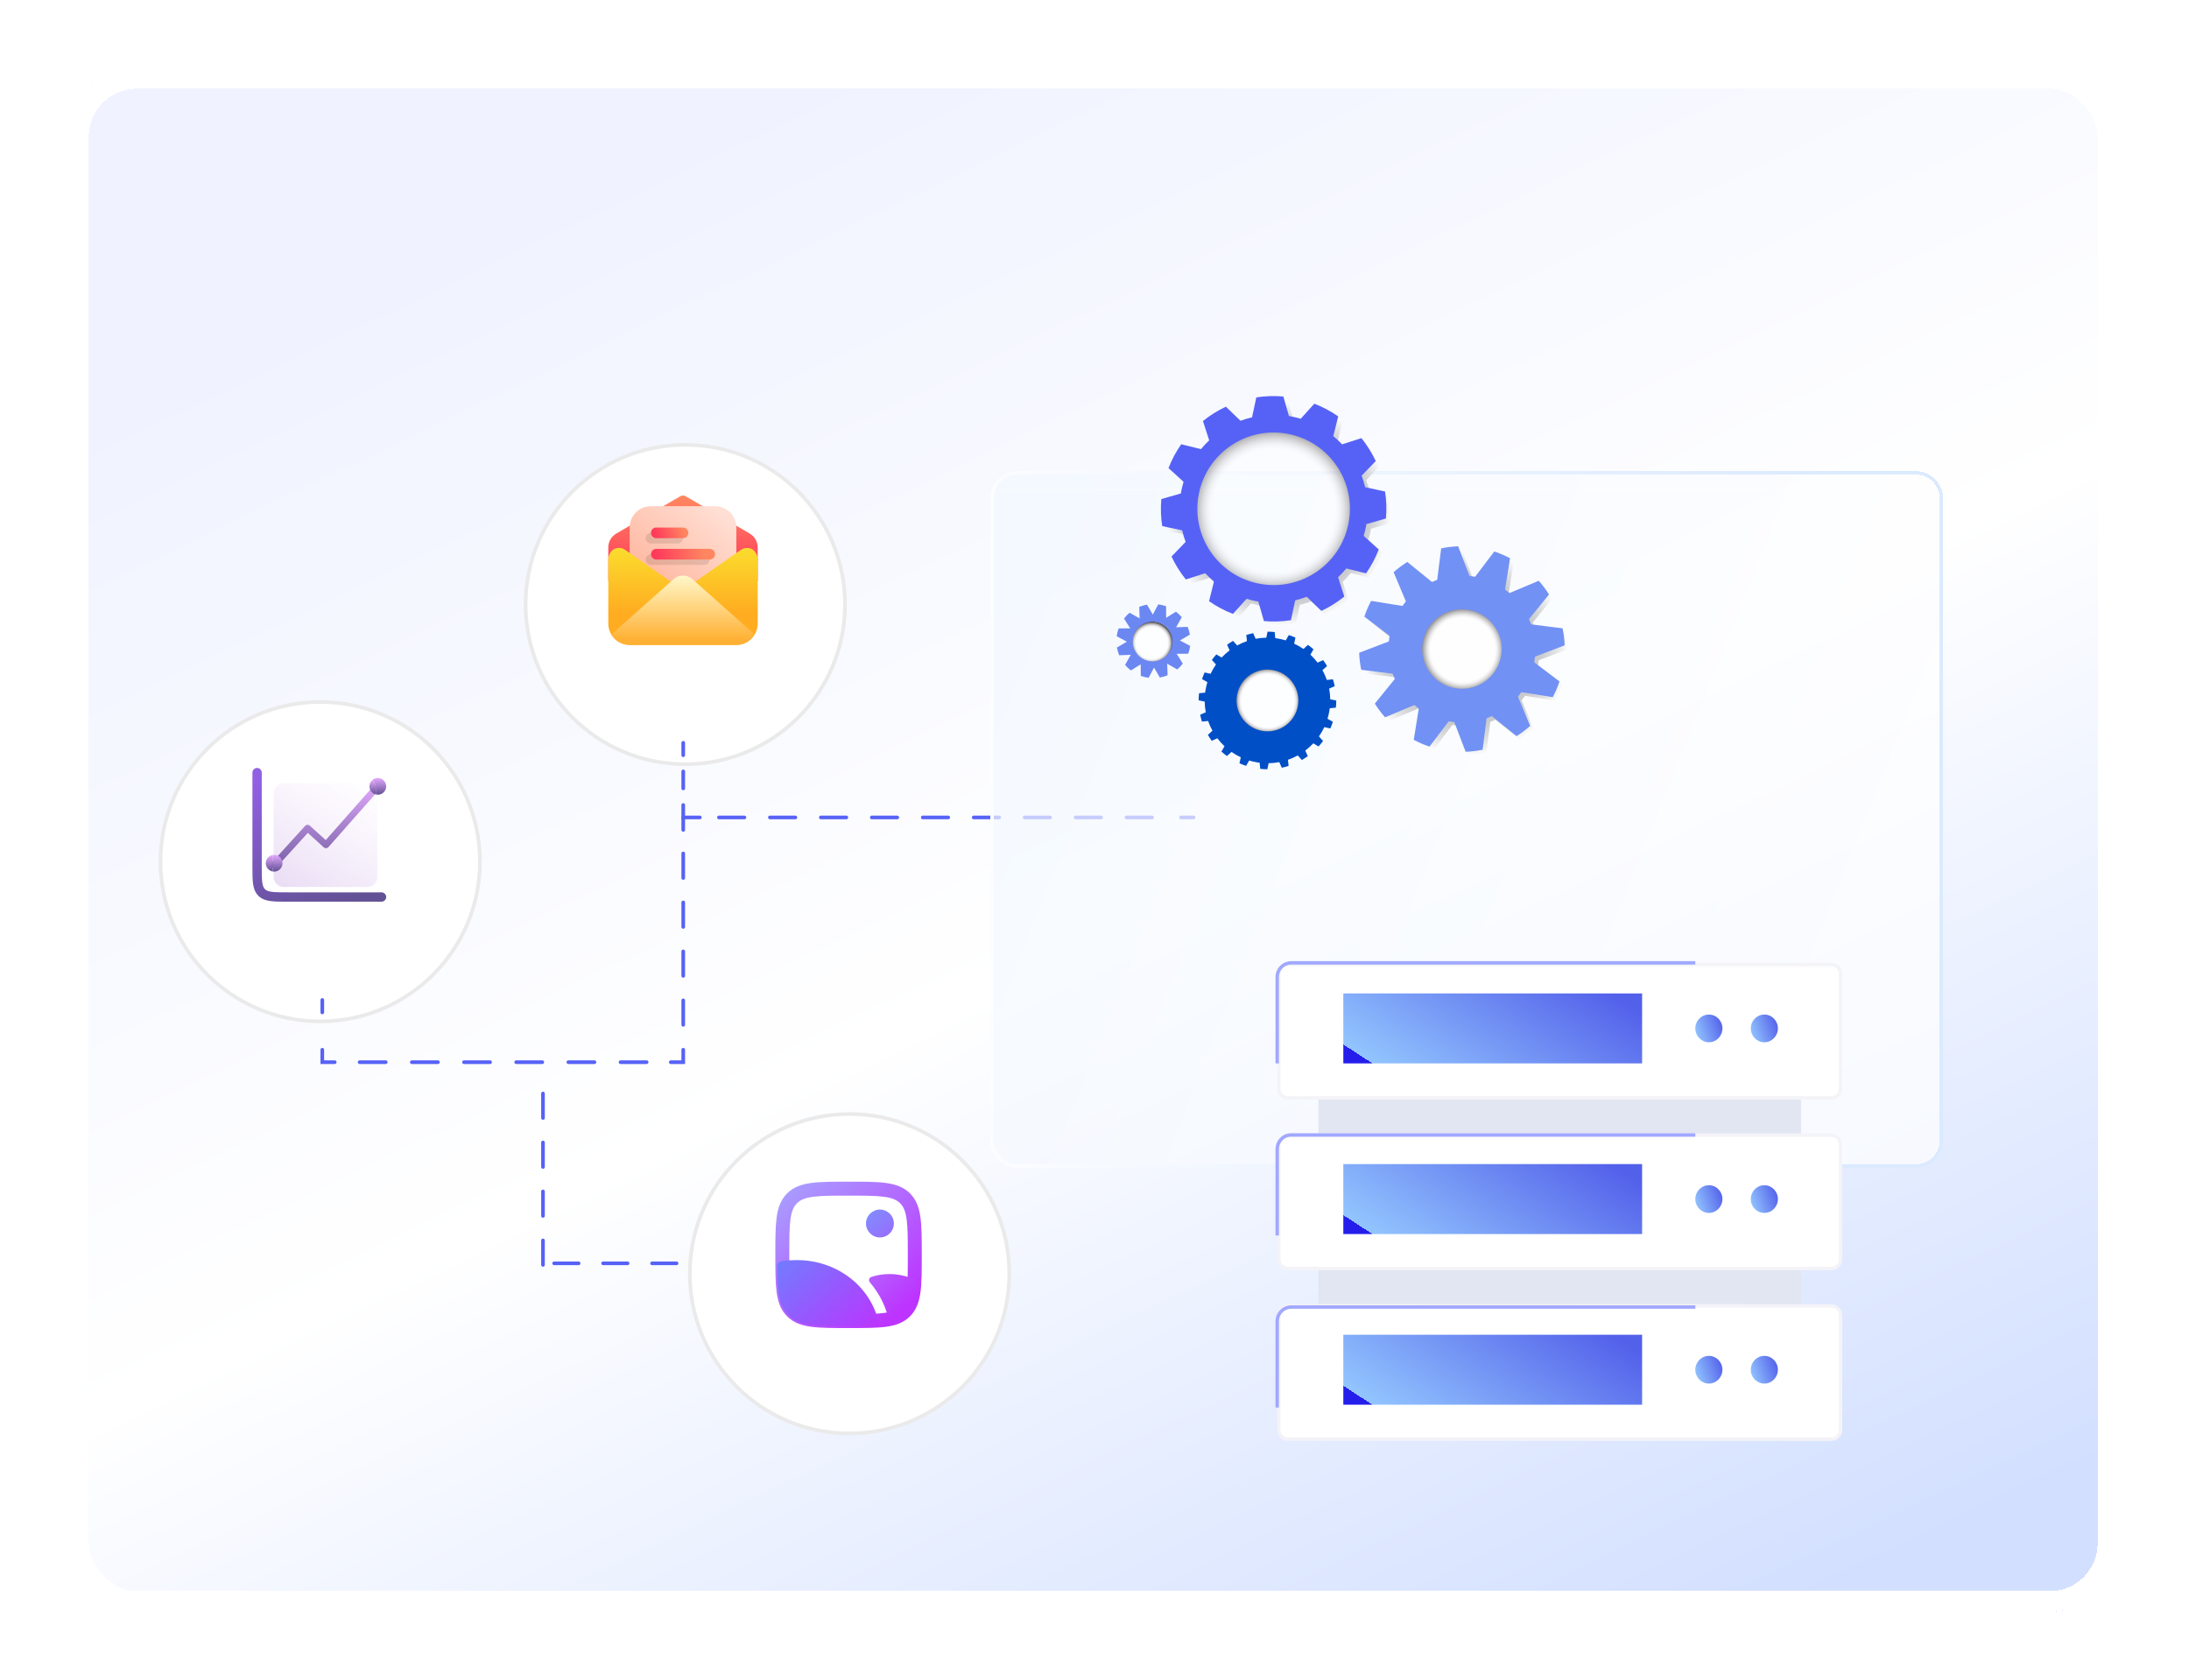 <svg width="641" height="492" viewBox="0 0 641 492" fill="none" xmlns="http://www.w3.org/2000/svg">
<g filter="url(#filter0_d_3619_20185)">
<rect x="20" y="16" width="600.231" height="452" rx="20" fill="url(#paint0_linear_3619_20185)" shape-rendering="crispEdges"/>
<rect x="23" y="19" width="594.231" height="446" rx="17" stroke="white" stroke-width="6" shape-rendering="crispEdges"/>
<path d="M159 366.453V313" stroke="#5662F6" stroke-width="1.067" stroke-miterlimit="10" stroke-linecap="round" stroke-dasharray="7.17 7.17"/>
<path d="M212.453 366L159 366" stroke="#5662F6" stroke-width="1.067" stroke-miterlimit="10" stroke-linecap="round" stroke-dasharray="7.17 7.17"/>
</g>
<path d="M568.168 143.438H292.398" stroke="url(#paint1_linear_3619_20185)" stroke-width="0.813" stroke-miterlimit="10"/>
<g filter="url(#filter1_d_3619_20185)">
<path d="M200.678 217.543C174.847 217.543 153.906 196.603 153.906 170.771C153.906 144.94 174.847 124 200.678 124C226.509 124 247.449 144.94 247.449 170.771C247.449 196.603 226.509 217.543 200.678 217.543Z" fill="white"/>
<path d="M200.678 217.543C174.847 217.543 153.906 196.603 153.906 170.771C153.906 144.94 174.847 124 200.678 124C226.509 124 247.449 144.94 247.449 170.771C247.449 196.603 226.509 217.543 200.678 217.543Z" stroke="#EAEAEA" stroke-width="1.067" stroke-miterlimit="10"/>
</g>
<path fill-rule="evenodd" clip-rule="evenodd" d="M178.125 170.125H221.875V160.319C221.875 159.499 221.66 158.694 221.252 157.983C220.843 157.272 220.255 156.681 219.547 156.269L200.819 145.356C200.572 145.205 200.289 145.125 200 145.125C199.711 145.125 199.428 145.205 199.181 145.356L180.453 156.269C179.745 156.681 179.157 157.272 178.748 157.983C178.34 158.694 178.125 159.499 178.125 160.319V170.125Z" fill="url(#paint2_linear_3619_20185)"/>
<path fill-rule="evenodd" clip-rule="evenodd" d="M215.625 154.5C215.625 152.842 214.967 151.253 213.794 150.081C212.622 148.908 211.033 148.25 209.375 148.25H190.625C188.967 148.25 187.378 148.908 186.206 150.081C185.033 151.253 184.375 152.842 184.375 154.5V179.5C184.375 179.914 184.54 180.312 184.833 180.605C185.126 180.898 185.523 181.062 185.938 181.062H214.062C214.477 181.062 214.874 180.898 215.167 180.605C215.46 180.312 215.625 179.914 215.625 179.5V154.5Z" fill="url(#paint3_linear_3619_20185)"/>
<path fill-rule="evenodd" clip-rule="evenodd" d="M221.873 182.626V163.876C221.873 162.712 221.228 161.376 220.196 160.836C219.165 160.297 217.919 160.376 216.965 161.04L199.999 172.841L182.825 160.896C182.37 160.619 181.831 160.469 181.277 160.464C180.724 160.459 180.181 160.6 179.72 160.869C178.754 161.418 178.125 162.765 178.125 163.876V182.626C178.125 186.077 180.922 188.876 184.374 188.876H215.625C219.076 188.876 221.873 186.077 221.873 182.626Z" fill="url(#paint4_linear_3619_20185)"/>
<path fill-rule="evenodd" clip-rule="evenodd" d="M199.935 168.563C198.97 168.562 198.039 168.917 197.318 169.558L179.012 185.837C179.567 186.764 180.352 187.531 181.292 188.064C182.232 188.596 183.294 188.876 184.374 188.875H215.624C217.902 188.875 219.895 187.656 220.987 185.837L202.68 169.558C201.959 168.917 201.028 168.562 200.063 168.563H199.935Z" fill="url(#paint5_linear_3619_20185)"/>
<path fill-rule="evenodd" clip-rule="evenodd" d="M190.625 162.312H206.25C206.664 162.312 207.062 162.477 207.355 162.77C207.648 163.063 207.812 163.461 207.812 163.875C207.812 164.289 207.648 164.687 207.355 164.98C207.062 165.273 206.664 165.438 206.25 165.438H190.625C190.211 165.438 189.813 165.273 189.52 164.98C189.227 164.687 189.062 164.289 189.062 163.875C189.062 163.461 189.227 163.063 189.52 162.77C189.813 162.477 190.211 162.312 190.625 162.312ZM190.625 156.062H198.438C198.852 156.062 199.249 156.227 199.542 156.52C199.835 156.813 200 157.211 200 157.625C200 158.039 199.835 158.437 199.542 158.73C199.249 159.023 198.852 159.188 198.438 159.188H190.625C190.211 159.188 189.813 159.023 189.52 158.73C189.227 158.437 189.062 158.039 189.062 157.625C189.062 157.211 189.227 156.813 189.52 156.52C189.813 156.227 190.211 156.062 190.625 156.062Z" fill="black" fill-opacity="0.1"/>
<path fill-rule="evenodd" clip-rule="evenodd" d="M192.188 160.75H207.812C208.676 160.75 209.375 161.45 209.375 162.312C209.375 163.175 208.676 163.875 207.812 163.875H192.188C191.324 163.875 190.625 163.175 190.625 162.312C190.625 161.45 191.324 160.75 192.188 160.75Z" fill="url(#paint6_linear_3619_20185)"/>
<path fill-rule="evenodd" clip-rule="evenodd" d="M192.188 154.5H200C200.862 154.5 201.563 155.2 201.563 156.062C201.563 156.925 200.862 157.625 200 157.625H192.188C191.325 157.625 190.625 156.925 190.625 156.062C190.625 155.2 191.325 154.5 192.188 154.5Z" fill="url(#paint7_linear_3619_20185)"/>
<g filter="url(#filter2_d_3619_20185)">
<path d="M248.771 413.543C222.94 413.543 202 392.603 202 366.771C202 340.94 222.94 320 248.771 320C274.603 320 295.543 340.94 295.543 366.771C295.543 392.603 274.603 413.543 248.771 413.543Z" fill="white"/>
<path d="M248.771 413.543C222.94 413.543 202 392.603 202 366.771C202 340.94 222.94 320 248.771 320C274.603 320 295.543 340.94 295.543 366.771C295.543 392.603 274.603 413.543 248.771 413.543Z" stroke="#EAEAEA" stroke-width="1.067" stroke-miterlimit="10"/>
</g>
<g opacity="0.8">
<path fill-rule="evenodd" clip-rule="evenodd" d="M248.326 346.083H248.631C253.073 346.083 256.615 346.083 259.392 346.457C262.259 346.842 264.615 347.659 266.478 349.522C268.34 351.385 269.157 353.74 269.543 356.607C269.916 359.384 269.916 362.926 269.916 367.369V367.673C269.916 372.115 269.916 375.657 269.543 378.434C269.157 381.301 268.34 383.657 266.478 385.52C264.615 387.383 262.259 388.2 259.392 388.585C256.615 388.958 253.073 388.958 248.63 388.958H248.327C243.884 388.958 240.342 388.958 237.565 388.585C234.698 388.2 232.342 387.383 230.479 385.52C228.617 383.657 227.8 381.301 227.414 378.434C227.041 375.657 227.041 372.115 227.041 367.673V367.369C227.041 362.926 227.041 359.384 227.414 356.607C227.8 353.74 228.617 351.385 230.479 349.522C232.342 347.659 234.698 346.842 237.565 346.457C240.342 346.083 243.884 346.083 248.326 346.083ZM238.109 350.503C235.695 350.828 234.344 351.431 233.367 352.409C232.389 353.387 231.786 354.737 231.461 357.152C231.129 359.625 231.124 362.891 231.124 367.521C231.124 372.15 231.129 375.417 231.461 377.89C231.786 380.304 232.389 381.655 233.367 382.633C234.344 383.61 235.695 384.213 238.109 384.538C240.583 384.871 243.849 384.875 248.479 384.875C253.108 384.875 256.374 384.871 258.848 384.538C261.262 384.213 262.613 383.61 263.59 382.633C264.568 381.655 265.171 380.304 265.496 377.89C265.828 375.417 265.833 372.15 265.833 367.521C265.833 362.891 265.828 359.625 265.496 357.152C265.171 354.737 264.568 353.387 263.59 352.409C262.613 351.431 261.262 350.828 258.848 350.503C256.374 350.171 253.108 350.167 248.479 350.167C243.849 350.167 240.583 350.171 238.109 350.503Z" fill="url(#paint8_linear_3619_20185)"/>
<path d="M261.751 358.333C261.751 360.588 259.923 362.417 257.667 362.417C255.412 362.417 253.584 360.588 253.584 358.333C253.584 356.078 255.412 354.25 257.667 354.25C259.923 354.25 261.751 356.078 261.751 358.333Z" fill="url(#paint9_linear_3619_20185)"/>
<path d="M232.891 369.058C238.634 368.94 244.248 370.73 248.733 374.129C252.875 377.267 255.81 381.593 257.086 386.449C257.204 386.898 257.112 387.376 256.836 387.749C256.56 388.122 256.129 388.35 255.665 388.368C253.626 388.448 251.253 388.448 248.506 388.448H248.363C243.89 388.448 240.377 388.448 237.635 388.079C234.824 387.701 232.594 386.911 230.842 385.159C229.319 383.636 228.516 381.768 228.083 379.45C227.66 377.18 227.573 374.365 227.553 370.869C227.548 370.105 228.108 369.454 228.864 369.345C230.196 369.151 231.543 369.055 232.891 369.058Z" fill="url(#paint10_linear_3619_20185)"/>
<path d="M254.744 375.602C254.276 375.055 254.459 374.197 255.145 373.977C256.895 373.415 258.687 373.129 260.5 373.136C263.187 373.133 265.839 373.782 268.377 375.035C268.937 375.311 269.273 375.9 269.227 376.522C268.95 380.225 268.235 383.042 266.118 385.159C264.521 386.756 262.527 387.554 260.058 387.969C260.247 387.223 260.249 386.433 260.048 385.67C259.071 381.953 257.247 378.524 254.744 375.602Z" fill="url(#paint11_linear_3619_20185)"/>
</g>
<g filter="url(#filter3_d_3619_20185)">
<path d="M93.772 292.863C67.94 292.863 47 271.923 47 246.092C47 220.261 67.94 199.32 93.772 199.32C119.603 199.32 140.543 220.261 140.543 246.092C140.543 271.923 119.603 292.863 93.772 292.863Z" fill="white"/>
<path d="M93.772 292.863C67.94 292.863 47 271.923 47 246.092C47 220.261 67.94 199.32 93.772 199.32C119.603 199.32 140.543 220.261 140.543 246.092C140.543 271.923 119.603 292.863 93.772 292.863Z" stroke="#EAEAEA" stroke-width="1.067" stroke-miterlimit="10"/>
</g>
<g clip-path="url(#clip0_3619_20185)">
<g filter="url(#filter4_f_3619_20185)">
<path fill-rule="evenodd" clip-rule="evenodd" d="M110.793 230.057C111.199 230.415 111.237 231.034 110.88 231.439L96.192 248.085C96.019 248.282 95.774 248.401 95.512 248.415C95.25 248.43 94.993 248.338 94.799 248.162L90.138 243.925L81.005 253.971C80.642 254.371 80.022 254.401 79.622 254.037C79.222 253.673 79.193 253.054 79.556 252.654L89.348 241.883C89.712 241.483 90.331 241.453 90.731 241.817L95.381 246.044L109.411 230.144C109.769 229.738 110.388 229.7 110.793 230.057Z" fill="url(#paint12_linear_3619_20185)"/>
</g>
<g filter="url(#filter5_ii_3619_20185)">
<path fill-rule="evenodd" clip-rule="evenodd" d="M75.283 224.917C76.038 224.917 76.65 225.528 76.65 226.283V253.609C76.65 255.794 76.653 257.296 76.804 258.424C76.951 259.512 77.213 260.046 77.583 260.417C77.954 260.788 78.488 261.05 79.577 261.196C80.705 261.348 82.206 261.351 84.392 261.351H111.717C112.472 261.351 113.084 261.963 113.084 262.717C113.084 263.472 112.472 264.083 111.717 264.083H84.294C82.23 264.083 80.544 264.084 79.213 263.905C77.821 263.717 76.614 263.312 75.651 262.349C74.688 261.386 74.283 260.18 74.096 258.788C73.917 257.457 73.917 255.77 73.917 253.706V226.283C73.917 225.528 74.529 224.917 75.283 224.917Z" fill="url(#paint13_linear_3619_20185)"/>
</g>
<g opacity="0.7">
<path d="M107.549 229.408H83.07C81.448 229.408 80.133 230.723 80.133 232.346V256.825C80.133 258.447 81.448 259.762 83.07 259.762H107.549C109.172 259.762 110.487 258.447 110.487 256.825V232.346C110.487 230.723 109.172 229.408 107.549 229.408Z" fill="url(#paint14_linear_3619_20185)" fill-opacity="0.6"/>
</g>
<g filter="url(#filter6_f_3619_20185)">
<path fill-rule="evenodd" clip-rule="evenodd" d="M109.004 228.477C109.104 228.547 109.198 228.626 109.285 228.714C110.032 229.461 110.131 230.602 110.144 232.7C109.028 232.473 108.188 231.486 108.188 230.302C108.188 229.577 108.503 228.925 109.004 228.477Z" fill="url(#paint15_linear_3619_20185)"/>
</g>
<g filter="url(#filter7_f_3619_20185)">
<path fill-rule="evenodd" clip-rule="evenodd" d="M79.863 255.235C79.792 254.483 79.792 253.54 79.792 252.333V250.424C79.95 250.392 80.114 250.375 80.282 250.375C81.633 250.375 82.73 251.471 82.73 252.823C82.73 254.175 81.633 255.271 80.282 255.271C80.139 255.271 79.999 255.259 79.863 255.235Z" fill="url(#paint16_linear_3619_20185)"/>
</g>
<path fill-rule="evenodd" clip-rule="evenodd" d="M79.791 250.424C78.674 250.651 77.833 251.639 77.833 252.823C77.833 254.032 78.71 255.037 79.862 255.235C79.791 254.483 79.791 253.54 79.791 252.333V250.424Z" fill="url(#paint17_linear_3619_20185)"/>
<path fill-rule="evenodd" clip-rule="evenodd" d="M110.143 232.701C110.302 232.733 110.467 232.75 110.635 232.75C111.987 232.75 113.083 231.654 113.083 230.302C113.083 228.95 111.987 227.854 110.635 227.854C110.008 227.854 109.437 228.09 109.004 228.477C109.104 228.548 109.197 228.627 109.285 228.715C110.032 229.461 110.13 230.603 110.143 232.701Z" fill="url(#paint18_linear_3619_20185)"/>
</g>
<path d="M349.496 239.41H345.852" stroke="#5662F6" stroke-width="1.067" stroke-miterlimit="10" stroke-linecap="round"/>
<path d="M337.348 239.41H208.574" stroke="#5662F6" stroke-width="1.067" stroke-miterlimit="10" stroke-linecap="round" stroke-dasharray="7.46 7.46"/>
<path d="M204.93 239.41H200.07V235.766" stroke="#5662F6" stroke-width="1.067" stroke-miterlimit="10" stroke-linecap="round"/>
<path d="M200.07 230.906V223.617" stroke="#5662F6" stroke-width="1.067" stroke-miterlimit="10" stroke-linecap="round" stroke-dasharray="4.98 4.98"/>
<path d="M200.07 221.188V217.543" stroke="#5662F6" stroke-width="1.067" stroke-miterlimit="10" stroke-linecap="round"/>
<path d="M94.379 292.863V296.508" stroke="#5662F6" stroke-width="1.067" stroke-miterlimit="10" stroke-linecap="round"/>
<path d="M94.378 307.441V311.086H98.022" stroke="#5662F6" stroke-width="1.067" stroke-miterlimit="10" stroke-linecap="round"/>
<path d="M105.312 311.086H192.781" stroke="#5662F6" stroke-width="1.067" stroke-miterlimit="10" stroke-linecap="round" stroke-dasharray="7.64 7.64"/>
<path d="M196.426 311.086H200.07V307.441" stroke="#5662F6" stroke-width="1.067" stroke-miterlimit="10" stroke-linecap="round"/>
<path d="M200.07 300.152V246.699" stroke="#5662F6" stroke-width="1.067" stroke-miterlimit="10" stroke-linecap="round" stroke-dasharray="7.17 7.17"/>
<path d="M200.07 243.055V239.41" stroke="#5662F6" stroke-width="1.067" stroke-miterlimit="10" stroke-linecap="round"/>
<g filter="url(#filter8_d_3619_20185)">
<path d="M303 302C298.582 302 295 298.418 295 294L295 182.409L295 106C295 101.582 298.582 98 303 98L392.075 98L434.5 98L566 98C570.418 98 574 101.582 574 106L574 294C574 298.418 570.418 302 566 302L434.5 302L364.75 302L303 302Z" fill="url(#paint19_linear_3619_20185)" fill-opacity="0.7" shape-rendering="crispEdges"/>
<path d="M295.5 294L295.5 106C295.5 101.858 298.858 98.5 303 98.5L566 98.5C570.142 98.5 573.5 101.858 573.5 106L573.5 294C573.5 298.142 570.142 301.5 566 301.5L303 301.5C298.858 301.5 295.5 298.142 295.5 294Z" stroke="url(#paint20_linear_3619_20185)" shape-rendering="crispEdges"/>
</g>
<g opacity="0.6">
<path d="M401.454 154.843L407.179 153.2C407.415 150.515 407.322 147.859 406.921 145.284L401.094 144.034C400.823 142.881 400.479 141.753 400.063 140.655L404.197 136.378C403.072 133.977 401.663 131.719 400.004 129.655L394.34 131.483C393.534 130.624 392.678 129.818 391.763 129.066L393.204 123.295C391.061 121.795 388.718 120.541 386.209 119.572L382.22 123.985C381.392 123.737 380.545 123.523 379.68 123.35C379.38 123.291 379.082 123.245 378.784 123.194L377.143 117.47C374.456 117.234 371.801 117.325 369.226 117.726L367.974 123.557C366.824 123.827 365.695 124.17 364.597 124.586L360.318 120.452C357.916 121.577 355.658 122.985 353.594 124.645L355.425 130.311C354.568 131.114 353.759 131.972 353.009 132.884L347.236 131.446C345.737 133.586 344.483 135.928 343.514 138.442L347.927 142.429C347.679 143.259 347.464 144.104 347.292 144.97C347.231 145.269 347.185 145.566 347.136 145.866L341.41 147.506C341.177 150.192 341.266 152.846 341.668 155.423L347.495 156.671C347.767 157.822 348.11 158.95 348.525 160.048L344.392 164.328C345.517 166.731 346.925 168.99 348.586 171.053L354.25 169.225C355.055 170.083 355.912 170.89 356.826 171.64L355.385 177.413C357.528 178.912 359.87 180.165 362.379 181.135L366.368 176.72C367.197 176.969 368.044 177.185 368.911 177.358C369.209 177.419 369.508 177.463 369.805 177.512L371.447 183.24C374.134 183.474 376.788 183.384 379.364 182.983L380.615 177.154C381.766 176.88 382.895 176.54 383.991 176.125L388.271 180.255C390.672 179.13 392.929 177.724 394.994 176.063L393.166 170.399C394.022 169.593 394.83 168.736 395.582 167.823L401.352 169.263C402.852 167.12 404.106 164.777 405.074 162.266L400.663 158.279C400.909 157.449 401.127 156.603 401.3 155.737C401.359 155.439 401.405 155.143 401.454 154.843ZM396.181 153.738C393.635 166.501 381.23 174.785 368.472 172.239C355.712 169.697 347.43 157.289 349.974 144.531C352.518 131.77 364.924 123.49 377.682 126.034C390.443 128.579 398.723 140.984 396.181 153.738Z" fill="url(#paint21_radial_3619_20185)"/>
</g>
<path opacity="0.3" d="M348.854 149.486C348.854 136.174 359.644 125.384 372.956 125.384C386.266 125.384 397.057 136.174 397.057 149.486C397.057 162.797 386.266 173.588 372.956 173.588C359.644 173.588 348.854 162.797 348.854 149.486Z" fill="url(#paint22_radial_3619_20185)"/>
<path opacity="0.7" d="M361 205.261C361 199.594 365.594 195 371.261 195C376.927 195 381.522 199.594 381.522 205.261C381.522 210.928 376.927 215.522 371.261 215.522C365.594 215.522 361 210.928 361 205.261Z" fill="url(#paint23_radial_3619_20185)"/>
<path d="M400.114 153.502L405.839 151.858C406.075 149.174 405.982 146.517 405.581 143.943L399.754 142.693C399.483 141.54 399.14 140.412 398.724 139.314L402.858 135.037C401.732 132.636 400.324 130.378 398.665 128.313L393.001 130.141C392.194 129.283 391.338 128.477 390.424 127.724L391.864 121.953C389.721 120.453 387.378 119.199 384.869 118.231L380.881 122.644C380.052 122.396 379.206 122.181 378.34 122.009C378.04 121.949 377.742 121.903 377.445 121.853L375.803 116.128C373.116 115.892 370.462 115.984 367.887 116.384L366.634 122.215C365.484 122.485 364.355 122.829 363.257 123.244L358.979 119.111C356.576 120.235 354.318 121.644 352.254 123.303L354.085 128.97C353.228 129.773 352.419 130.631 351.669 131.543L345.896 130.104C344.398 132.245 343.143 134.586 342.174 137.101L346.587 141.088C346.339 141.918 346.124 142.762 345.952 143.629C345.891 143.928 345.845 144.225 345.796 144.524L340.07 146.165C339.837 148.85 339.927 151.505 340.328 154.082L346.156 155.33C346.428 156.481 346.771 157.609 347.185 158.707L343.052 162.987C344.177 165.39 345.586 167.649 347.246 169.712L352.911 167.884C353.716 168.742 354.572 169.55 355.486 170.299L354.046 176.072C356.188 177.571 358.53 178.824 361.04 179.795L365.028 175.38C365.857 175.628 366.705 175.844 367.572 176.017C367.87 176.078 368.168 176.122 368.466 176.171L370.107 181.899C372.794 182.133 375.448 182.043 378.024 181.642L379.275 175.813C380.426 175.539 381.555 175.199 382.651 174.784L386.932 178.915C389.332 177.789 391.59 176.383 393.655 174.722L391.827 169.058C392.682 168.252 393.49 167.395 394.242 166.482L400.012 167.922C401.512 165.78 402.766 163.436 403.734 160.926L399.323 156.938C399.569 156.108 399.787 155.262 399.96 154.396C400.019 154.098 400.065 153.801 400.114 153.502ZM394.864 153.376C392.45 165.48 380.686 173.335 368.587 170.921C356.486 168.51 348.632 156.743 351.045 144.645C353.457 132.544 365.223 124.691 377.322 127.104C389.423 129.517 397.276 141.281 394.864 153.376Z" fill="#5662F6"/>
<path d="M389.386 207.433L391.18 207.253C391.254 206.557 391.291 205.864 391.292 205.178L389.528 204.808C389.51 203.745 389.405 202.701 389.21 201.68L390.853 200.957C390.707 200.277 390.527 199.609 390.314 198.951L388.529 199.144C388.185 198.15 387.753 197.19 387.247 196.274L388.592 195.074C388.246 194.474 387.869 193.891 387.463 193.329L385.817 194.069C385.186 193.233 384.488 192.449 383.72 191.729L384.626 190.178C384.113 189.713 383.575 189.276 383.013 188.866L381.683 190.07C380.83 189.474 379.918 188.95 378.959 188.502L379.342 186.739C378.713 186.459 378.067 186.21 377.403 185.994L376.506 187.556C375.727 187.323 374.927 187.133 374.104 186.998C373.879 186.961 373.656 186.935 373.432 186.906L373.253 185.11C372.557 185.039 371.865 185.001 371.179 185L370.808 186.763C369.746 186.78 368.7 186.887 367.681 187.082L366.958 185.439C366.278 185.584 365.609 185.763 364.951 185.976L365.145 187.762C364.149 188.107 363.19 188.538 362.274 189.044L361.074 187.698C360.474 188.046 359.892 188.424 359.33 188.831L360.069 190.475C359.234 191.107 358.448 191.803 357.729 192.571L356.177 191.666C355.715 192.179 355.277 192.717 354.867 193.279L356.072 194.609C355.474 195.463 354.952 196.374 354.501 197.332L352.739 196.951C352.458 197.578 352.209 198.224 351.993 198.89L353.56 199.787C353.324 200.565 353.132 201.365 352.997 202.189C352.962 202.412 352.934 202.635 352.905 202.859L351.112 203.038C351.037 203.735 351.001 204.425 351 205.113L352.764 205.482C352.782 206.544 352.887 207.59 353.083 208.61L351.44 209.333C351.585 210.014 351.764 210.683 351.976 211.34L353.763 211.148C354.107 212.143 354.54 213.101 355.045 214.016L353.699 215.218C354.047 215.816 354.424 216.401 354.828 216.96L356.476 216.222C357.106 217.059 357.804 217.845 358.572 218.563L357.666 220.115C358.18 220.578 358.717 221.014 359.279 221.426L360.609 220.219C361.463 220.816 362.375 221.342 363.332 221.79L362.951 223.553C363.579 223.833 364.225 224.081 364.889 224.299L365.787 222.732C366.565 222.968 367.364 223.16 368.188 223.294C368.413 223.329 368.636 223.357 368.859 223.386L369.039 225.181C369.735 225.252 370.427 225.291 371.114 225.293L371.484 223.527C372.545 223.509 373.592 223.405 374.612 223.208L375.334 224.85C376.014 224.707 376.684 224.528 377.341 224.315L377.149 222.528C378.143 222.184 379.102 221.752 380.017 221.247L381.218 222.593C381.817 222.245 382.4 221.868 382.961 221.46L382.223 219.816C383.059 219.185 383.844 218.486 384.565 217.719L386.115 218.623C386.578 218.111 387.015 217.574 387.426 217.015L386.221 215.682C386.818 214.829 387.341 213.916 387.79 212.959L389.554 213.34C389.832 212.711 390.083 212.067 390.299 211.403L388.731 210.504C388.969 209.727 389.159 208.928 389.294 208.101C389.331 207.88 389.358 207.657 389.386 207.433ZM380.08 206.603C379.277 211.534 374.626 214.884 369.69 214.081C364.756 213.278 361.406 208.626 362.211 203.69C363.015 198.754 367.667 195.406 372.603 196.208C377.537 197.015 380.885 201.665 380.08 206.603Z" fill="#004FC7"/>
<g opacity="0.5">
<path d="M457.725 200.644L450.329 195.031C450.43 194.482 450.515 193.931 450.57 193.385L459.245 190.071C459.184 188.389 458.981 186.726 458.64 185.092L449.424 183.929C449.237 183.409 449.034 182.893 448.808 182.388L454.667 175.177C453.781 173.766 452.78 172.423 451.665 171.16L443.102 174.762C442.682 174.403 442.242 174.063 441.79 173.736L443.257 164.569C442.521 164.181 441.771 163.815 440.993 163.481C440.216 163.148 439.433 162.86 438.643 162.596L433.03 169.994C432.481 169.894 431.931 169.809 431.383 169.751L428.07 161.073C426.388 161.136 424.723 161.343 423.091 161.681L421.925 170.897C421.404 171.083 420.891 171.291 420.387 171.516L413.176 165.655C411.764 166.54 410.418 167.543 409.161 168.657L412.76 177.221C412.402 177.643 412.064 178.08 411.736 178.536L402.568 177.066C402.181 177.801 401.812 178.551 401.48 179.328C401.147 180.107 400.86 180.891 400.596 181.68L407.993 187.293C407.892 187.841 407.808 188.391 407.751 188.938L399.074 192.254C399.137 193.937 399.343 195.599 399.68 197.232L408.898 198.393C409.083 198.916 409.29 199.43 409.515 199.935L403.656 207.146C404.539 208.56 405.542 209.904 406.659 211.16L415.221 207.561C415.641 207.918 416.08 208.258 416.532 208.584L415.064 217.753C415.801 218.139 416.552 218.508 417.327 218.842C418.105 219.174 418.891 219.462 419.68 219.724L425.293 212.328C425.841 212.428 426.389 212.514 426.938 212.57L430.253 221.248C431.935 221.184 433.598 220.982 435.231 220.644L436.396 211.426C436.916 211.236 437.43 211.03 437.934 210.808L445.146 216.666C446.559 215.781 447.903 214.782 449.162 213.664L445.563 205.104C445.915 204.682 446.257 204.241 446.585 203.788L455.752 205.255C456.141 204.524 456.51 203.771 456.842 202.993C457.174 202.219 457.462 201.432 457.725 200.644ZM440.3 194.507C437.469 201.126 429.804 204.202 423.18 201.372C416.556 198.54 413.483 190.876 416.314 184.252C419.146 177.627 426.809 174.557 433.432 177.386C440.057 180.218 443.131 187.881 440.3 194.507Z" fill="url(#paint24_radial_3619_20185)"/>
</g>
<path opacity="0.8" d="M416.052 185.973C418.442 179.184 425.884 175.619 432.673 178.009C439.462 180.399 443.027 187.841 440.636 194.629C438.245 201.418 430.805 204.985 424.016 202.593C417.228 200.203 413.662 192.762 416.052 185.973Z" fill="url(#paint25_radial_3619_20185)"/>
<path d="M456.652 199.571L449.255 193.958C449.357 193.409 449.441 192.858 449.496 192.312L458.171 188.998C458.11 187.316 457.907 185.653 457.567 184.019L448.351 182.857C448.164 182.336 447.96 181.82 447.734 181.316L453.594 174.105C452.708 172.693 451.707 171.351 450.592 170.087L442.029 173.689C441.609 173.331 441.168 172.99 440.717 172.663L442.183 163.496C441.448 163.109 440.697 162.742 439.92 162.409C439.143 162.075 438.36 161.787 437.57 161.524L431.956 168.922C431.407 168.822 430.858 168.736 430.31 168.678L426.996 160C425.315 160.063 423.65 160.27 422.018 160.608L420.852 169.824C420.33 170.01 419.818 170.218 419.313 170.443L412.102 164.582C410.691 165.467 409.345 166.47 408.088 167.584L411.686 176.148C411.328 176.57 410.99 177.007 410.662 177.463L401.494 175.993C401.107 176.728 400.738 177.478 400.405 178.255C400.073 179.034 399.785 179.818 399.522 180.607L406.919 186.22C406.818 186.768 406.733 187.318 406.677 187.865L398 191.18C398.063 192.864 398.269 194.526 398.605 196.159L407.824 197.319C408.008 197.843 408.216 198.356 408.44 198.861L402.582 206.073C403.465 207.486 404.468 208.831 405.584 210.087L414.147 206.488C414.566 206.845 415.005 207.185 415.458 207.511L413.989 216.68C414.727 217.066 415.477 217.435 416.252 217.768C417.03 218.101 417.816 218.389 418.606 218.651L424.219 211.255C424.767 211.355 425.314 211.441 425.863 211.496L429.179 220.175C430.86 220.11 432.523 219.909 434.156 219.571L435.321 210.353C435.841 210.163 436.356 209.957 436.86 209.734L444.071 215.592C445.484 214.708 446.828 213.708 448.087 212.591L444.488 204.03C444.841 203.609 445.182 203.168 445.51 202.715L454.677 204.181C455.067 203.451 455.436 202.697 455.767 201.92C456.1 201.146 456.389 200.359 456.652 199.571ZM438.795 194.667C436.268 200.577 429.424 203.324 423.51 200.797C417.595 198.268 414.851 191.424 417.379 185.51C419.907 179.595 426.75 176.854 432.663 179.38C438.579 181.909 441.324 188.751 438.795 194.667Z" fill="#7291F4"/>
<g opacity="0.3">
<path d="M345.495 187.579L348.433 185.857C348.296 185.078 348.073 184.32 347.772 183.597L344.371 183.733L346.055 180.773C345.552 180.173 344.983 179.629 344.354 179.147L341.473 180.963L341.453 177.557C341.087 177.425 340.711 177.31 340.324 177.216C339.938 177.12 339.551 177.051 339.166 177L337.58 180.014L335.859 177.073C335.079 177.212 334.321 177.436 333.6 177.736L333.732 181.138L330.774 179.451C330.174 179.956 329.629 180.526 329.147 181.153L330.964 184.036L327.558 184.056C327.426 184.422 327.31 184.797 327.216 185.183C327.122 185.569 327.05 185.957 327 186.342L330.015 187.928L327.075 189.649C327.213 190.428 327.436 191.185 327.736 191.907L331.138 191.775L329.454 194.734C329.957 195.333 330.526 195.879 331.154 196.362L334.036 194.546L334.057 197.95C334.422 198.082 334.798 198.198 335.184 198.291C335.571 198.385 335.957 198.457 336.342 198.507L337.929 195.494L339.649 198.433C340.43 198.294 341.187 198.072 341.909 197.771L341.775 194.371L344.735 196.054C345.334 195.551 345.88 194.982 346.361 194.355L344.544 191.472L347.95 191.452C348.082 191.085 348.197 190.71 348.294 190.324C348.386 189.938 348.456 189.55 348.509 189.166L345.495 187.579ZM343.146 188.762C342.296 192.245 338.781 194.383 335.298 193.534C331.81 192.683 329.676 189.167 330.525 185.682C331.376 182.198 334.889 180.062 338.375 180.912C341.861 181.764 343.995 185.275 343.146 188.762Z" fill="url(#paint26_radial_3619_20185)"/>
</g>
<path opacity="0.8" d="M331 188.272C331 184.809 333.809 182 337.272 182C340.736 182 343.543 184.809 343.543 188.272C343.543 191.736 340.736 194.545 337.272 194.545C333.809 194.545 331 191.736 331 188.272Z" fill="url(#paint27_radial_3619_20185)"/>
<path d="M345.495 187.579L348.433 185.857C348.296 185.078 348.073 184.321 347.773 183.598L344.371 183.733L346.056 180.773C345.552 180.174 344.983 179.629 344.354 179.147L341.473 180.963L341.453 177.557C341.087 177.425 340.712 177.31 340.325 177.216C339.938 177.12 339.551 177.051 339.166 177L337.58 180.014L335.859 177.073C335.079 177.212 334.322 177.436 333.6 177.736L333.732 181.138L330.774 179.452C330.174 179.956 329.629 180.526 329.147 181.154L330.964 184.036L327.558 184.056C327.426 184.422 327.31 184.797 327.216 185.184C327.122 185.569 327.051 185.957 327 186.342L330.015 187.928L327.075 189.65C327.213 190.429 327.436 191.186 327.736 191.908L331.138 191.775L329.454 194.734C329.957 195.333 330.526 195.879 331.154 196.363L334.036 194.546L334.056 197.951C334.422 198.083 334.798 198.198 335.184 198.291C335.571 198.385 335.957 198.457 336.342 198.507L337.929 195.494L339.648 198.434C340.43 198.294 341.186 198.073 341.909 197.771L341.775 194.371L344.735 196.054C345.334 195.551 345.88 194.982 346.361 194.355L344.544 191.472L347.95 191.452C348.082 191.086 348.197 190.71 348.294 190.324C348.386 189.938 348.456 189.55 348.508 189.166L345.495 187.579ZM343.166 189.279C342.405 192.399 339.255 194.313 336.136 193.553C333.012 192.791 331.1 189.642 331.861 186.52C332.623 183.399 335.77 181.487 338.892 182.248C342.015 183.01 343.926 186.156 343.166 189.279Z" fill="#6B87F2"/>
<g filter="url(#filter9_d_3619_20185)">
<path d="M382.129 242.501H541.325C542.767 242.501 543.954 243.699 543.954 245.197V278.842C543.955 280.34 542.768 281.537 541.325 281.537H382.129C380.687 281.537 379.5 280.34 379.5 278.842V245.197C379.5 243.697 380.687 242.501 382.129 242.501Z" fill="white" stroke="#F4F3F8"/>
<path d="M532.383 282.038H391.072V291.982H532.383V282.038Z" fill="#E2E6F2"/>
<path d="M485.855 250.953H398.363V271.443H485.855V250.953Z" fill="url(#paint28_linear_3619_20185)"/>
<path d="M382.129 292.481H541.325C542.767 292.481 543.954 293.677 543.954 295.177V328.822C543.955 330.321 542.768 331.519 541.325 331.519H382.129C380.687 331.519 379.5 330.321 379.5 328.823V295.177L379.514 294.9C379.649 293.533 380.778 292.481 382.129 292.481Z" fill="white" stroke="#F4F3F8"/>
<path d="M532.383 332.019H391.072V341.963H532.383V332.019Z" fill="#E2E6F2"/>
<path d="M485.855 300.933H398.363V321.424H485.855V300.933Z" fill="url(#paint29_linear_3619_20185)"/>
<path d="M382.129 342.464H541.325C542.767 342.464 543.954 343.661 543.954 345.16V378.805L543.94 379.083C543.805 380.448 542.678 381.5 541.325 381.5H382.129C380.687 381.5 379.5 380.303 379.5 378.804V345.16C379.5 343.661 380.688 342.464 382.129 342.464Z" fill="white" stroke="#F4F3F8"/>
<path d="M485.855 350.914H398.363V371.405H485.855V350.914Z" fill="url(#paint30_linear_3619_20185)"/>
<path d="M509.374 261.198C509.374 263.439 507.597 265.254 505.404 265.254C503.211 265.254 501.434 263.439 501.434 261.198C501.434 258.958 503.211 257.143 505.404 257.143C507.597 257.142 509.374 258.958 509.374 261.198Z" fill="url(#paint31_linear_3619_20185)"/>
<path d="M525.618 261.198C525.618 263.439 523.841 265.254 521.648 265.254C519.455 265.254 517.678 263.439 517.678 261.198C517.678 258.958 519.455 257.143 521.648 257.143C523.841 257.142 525.618 258.958 525.618 261.198Z" fill="url(#paint32_linear_3619_20185)"/>
<path d="M509.374 311.179C509.374 313.419 507.597 315.234 505.404 315.234C503.211 315.234 501.434 313.418 501.434 311.179C501.434 308.939 503.211 307.124 505.404 307.124C507.597 307.124 509.374 308.939 509.374 311.179Z" fill="url(#paint33_linear_3619_20185)"/>
<path d="M525.618 311.179C525.618 313.419 523.841 315.234 521.648 315.234C519.455 315.234 517.678 313.418 517.678 311.179C517.678 308.939 519.455 307.124 521.648 307.124C523.841 307.124 525.618 308.939 525.618 311.179Z" fill="url(#paint34_linear_3619_20185)"/>
<path d="M509.374 361.16C509.374 363.4 507.597 365.215 505.404 365.215C503.211 365.215 501.434 363.399 501.434 361.16C501.434 358.92 503.211 357.104 505.404 357.104C507.597 357.104 509.374 358.92 509.374 361.16Z" fill="url(#paint35_linear_3619_20185)"/>
<path d="M525.618 361.16C525.618 363.4 523.841 365.215 521.648 365.215C519.455 365.215 517.678 363.399 517.678 361.16C517.678 358.92 519.455 357.104 521.648 357.104C523.841 357.104 525.618 358.92 525.618 361.16Z" fill="url(#paint36_linear_3619_20185)"/>
<path d="M501.433 242H383.106C380.838 242 379 243.878 379 246.194V271.444" stroke="#A1A8FF" stroke-miterlimit="10"/>
<path d="M501.433 292.402H383.106C380.838 292.402 379 294.28 379 296.596V321.846" stroke="#A1A8FF" stroke-miterlimit="10"/>
<path d="M501.433 342.803H383.106C380.838 342.803 379 344.681 379 346.997V372.248" stroke="#A1A8FF" stroke-miterlimit="10"/>
</g>
<defs>
<filter id="filter0_d_3619_20185" x="0" y="0" width="640.23" height="492" filterUnits="userSpaceOnUse" color-interpolation-filters="sRGB">
<feFlood flood-opacity="0" result="BackgroundImageFix"/>
<feColorMatrix in="SourceAlpha" type="matrix" values="0 0 0 0 0 0 0 0 0 0 0 0 0 0 0 0 0 0 127 0" result="hardAlpha"/>
<feOffset dy="4"/>
<feGaussianBlur stdDeviation="10"/>
<feComposite in2="hardAlpha" operator="out"/>
<feColorMatrix type="matrix" values="0 0 0 0 0 0 0 0 0 0 0 0 0 0 0 0 0 0 0.03 0"/>
<feBlend mode="normal" in2="BackgroundImageFix" result="effect1_dropShadow_3619_20185"/>
<feBlend mode="normal" in="SourceGraphic" in2="effect1_dropShadow_3619_20185" result="shape"/>
</filter>
<filter id="filter1_d_3619_20185" x="143.334" y="119.702" width="114.687" height="114.688" filterUnits="userSpaceOnUse" color-interpolation-filters="sRGB">
<feFlood flood-opacity="0" result="BackgroundImageFix"/>
<feColorMatrix in="SourceAlpha" type="matrix" values="0 0 0 0 0 0 0 0 0 0 0 0 0 0 0 0 0 0 127 0" result="hardAlpha"/>
<feOffset dy="6.274"/>
<feGaussianBlur stdDeviation="5.019"/>
<feColorMatrix type="matrix" values="0 0 0 0 0.267 0 0 0 0 0.267 0 0 0 0 0.267 0 0 0 0.09 0"/>
<feBlend mode="normal" in2="BackgroundImageFix" result="effect1_dropShadow_3619_20185"/>
<feBlend mode="normal" in="SourceGraphic" in2="effect1_dropShadow_3619_20185" result="shape"/>
</filter>
<filter id="filter2_d_3619_20185" x="191.428" y="315.702" width="114.687" height="114.688" filterUnits="userSpaceOnUse" color-interpolation-filters="sRGB">
<feFlood flood-opacity="0" result="BackgroundImageFix"/>
<feColorMatrix in="SourceAlpha" type="matrix" values="0 0 0 0 0 0 0 0 0 0 0 0 0 0 0 0 0 0 127 0" result="hardAlpha"/>
<feOffset dy="6.274"/>
<feGaussianBlur stdDeviation="5.019"/>
<feColorMatrix type="matrix" values="0 0 0 0 0.267 0 0 0 0 0.267 0 0 0 0 0.267 0 0 0 0.09 0"/>
<feBlend mode="normal" in2="BackgroundImageFix" result="effect1_dropShadow_3619_20185"/>
<feBlend mode="normal" in="SourceGraphic" in2="effect1_dropShadow_3619_20185" result="shape"/>
</filter>
<filter id="filter3_d_3619_20185" x="36.428" y="195.022" width="114.687" height="114.688" filterUnits="userSpaceOnUse" color-interpolation-filters="sRGB">
<feFlood flood-opacity="0" result="BackgroundImageFix"/>
<feColorMatrix in="SourceAlpha" type="matrix" values="0 0 0 0 0 0 0 0 0 0 0 0 0 0 0 0 0 0 127 0" result="hardAlpha"/>
<feOffset dy="6.274"/>
<feGaussianBlur stdDeviation="5.019"/>
<feColorMatrix type="matrix" values="0 0 0 0 0.267 0 0 0 0 0.267 0 0 0 0 0.267 0 0 0 0.09 0"/>
<feBlend mode="normal" in2="BackgroundImageFix" result="effect1_dropShadow_3619_20185"/>
<feBlend mode="normal" in="SourceGraphic" in2="effect1_dropShadow_3619_20185" result="shape"/>
</filter>
<filter id="filter4_f_3619_20185" x="77.302" y="227.812" width="35.823" height="28.479" filterUnits="userSpaceOnUse" color-interpolation-filters="sRGB">
<feFlood flood-opacity="0" result="BackgroundImageFix"/>
<feBlend mode="normal" in="SourceGraphic" in2="BackgroundImageFix" result="shape"/>
<feGaussianBlur stdDeviation="1" result="effect1_foregroundBlur_3619_20185"/>
</filter>
<filter id="filter5_ii_3619_20185" x="67.917" y="218.917" width="51.167" height="51.167" filterUnits="userSpaceOnUse" color-interpolation-filters="sRGB">
<feFlood flood-opacity="0" result="BackgroundImageFix"/>
<feBlend mode="normal" in="SourceGraphic" in2="BackgroundImageFix" result="shape"/>
<feColorMatrix in="SourceAlpha" type="matrix" values="0 0 0 0 0 0 0 0 0 0 0 0 0 0 0 0 0 0 127 0" result="hardAlpha"/>
<feOffset dx="6" dy="6"/>
<feGaussianBlur stdDeviation="6"/>
<feComposite in2="hardAlpha" operator="arithmetic" k2="-1" k3="1"/>
<feColorMatrix type="matrix" values="0 0 0 0 0.896 0 0 0 0 0.896 0 0 0 0 0.896 0 0 0 0.5 0"/>
<feBlend mode="normal" in2="shape" result="effect1_innerShadow_3619_20185"/>
<feColorMatrix in="SourceAlpha" type="matrix" values="0 0 0 0 0 0 0 0 0 0 0 0 0 0 0 0 0 0 127 0" result="hardAlpha"/>
<feOffset dx="-6" dy="-6"/>
<feGaussianBlur stdDeviation="6"/>
<feComposite in2="hardAlpha" operator="arithmetic" k2="-1" k3="1"/>
<feColorMatrix type="matrix" values="0 0 0 0 0.894 0 0 0 0 0.894 0 0 0 0 0.894 0 0 0 0.3 0"/>
<feBlend mode="normal" in2="effect1_innerShadow_3619_20185" result="effect2_innerShadow_3619_20185"/>
</filter>
<filter id="filter6_f_3619_20185" x="96.188" y="216.477" width="25.957" height="28.224" filterUnits="userSpaceOnUse" color-interpolation-filters="sRGB">
<feFlood flood-opacity="0" result="BackgroundImageFix"/>
<feBlend mode="normal" in="SourceGraphic" in2="BackgroundImageFix" result="shape"/>
<feGaussianBlur stdDeviation="6" result="effect1_foregroundBlur_3619_20185"/>
</filter>
<filter id="filter7_f_3619_20185" x="67.792" y="238.375" width="26.938" height="28.896" filterUnits="userSpaceOnUse" color-interpolation-filters="sRGB">
<feFlood flood-opacity="0" result="BackgroundImageFix"/>
<feBlend mode="normal" in="SourceGraphic" in2="BackgroundImageFix" result="shape"/>
<feGaussianBlur stdDeviation="6" result="effect1_foregroundBlur_3619_20185"/>
</filter>
<filter id="filter8_d_3619_20185" x="260" y="98" width="339" height="274" filterUnits="userSpaceOnUse" color-interpolation-filters="sRGB">
<feFlood flood-opacity="0" result="BackgroundImageFix"/>
<feColorMatrix in="SourceAlpha" type="matrix" values="0 0 0 0 0 0 0 0 0 0 0 0 0 0 0 0 0 0 127 0" result="hardAlpha"/>
<feOffset dx="-5" dy="40"/>
<feGaussianBlur stdDeviation="15"/>
<feComposite in2="hardAlpha" operator="out"/>
<feColorMatrix type="matrix" values="0 0 0 0 0.337 0 0 0 0 0.384 0 0 0 0 0.965 0 0 0 0.13 0"/>
<feBlend mode="normal" in2="BackgroundImageFix" result="effect1_dropShadow_3619_20185"/>
<feBlend mode="normal" in="SourceGraphic" in2="effect1_dropShadow_3619_20185" result="shape"/>
</filter>
<filter id="filter9_d_3619_20185" x="343.5" y="241.5" width="225.955" height="210.5" filterUnits="userSpaceOnUse" color-interpolation-filters="sRGB">
<feFlood flood-opacity="0" result="BackgroundImageFix"/>
<feColorMatrix in="SourceAlpha" type="matrix" values="0 0 0 0 0 0 0 0 0 0 0 0 0 0 0 0 0 0 127 0" result="hardAlpha"/>
<feOffset dx="-5" dy="40"/>
<feGaussianBlur stdDeviation="15"/>
<feComposite in2="hardAlpha" operator="out"/>
<feColorMatrix type="matrix" values="0 0 0 0 0.337 0 0 0 0 0.384 0 0 0 0 0.965 0 0 0 0.13 0"/>
<feBlend mode="normal" in2="BackgroundImageFix" result="effect1_dropShadow_3619_20185"/>
<feBlend mode="normal" in="SourceGraphic" in2="effect1_dropShadow_3619_20185" result="shape"/>
</filter>
<linearGradient id="paint0_linear_3619_20185" x1="157" y1="57.391" x2="385.647" y2="534.263" gradientUnits="userSpaceOnUse">
<stop stop-color="#F0F3FF"/>
<stop offset="0.5" stop-color="white"/>
<stop offset="1" stop-color="#D2DFFF"/>
</linearGradient>
<linearGradient id="paint1_linear_3619_20185" x1="-nan" y1="-nan" x2="-nan" y2="-nan" gradientUnits="userSpaceOnUse">
<stop stop-color="white"/>
<stop offset="1" stop-color="#EAEAEA"/>
</linearGradient>
<linearGradient id="paint2_linear_3619_20185" x1="200" y1="168.563" x2="200" y2="145.125" gradientUnits="userSpaceOnUse">
<stop stop-color="#FF3A5B"/>
<stop offset="1" stop-color="#FF8860"/>
</linearGradient>
<linearGradient id="paint3_linear_3619_20185" x1="189.062" y1="176.375" x2="210.937" y2="149.813" gradientUnits="userSpaceOnUse">
<stop stop-color="#FFB096"/>
<stop offset="1" stop-color="#FFDFD4"/>
</linearGradient>
<linearGradient id="paint4_linear_3619_20185" x1="199.999" y1="179.499" x2="199.999" y2="160.749" gradientUnits="userSpaceOnUse">
<stop stop-color="#FFAC21"/>
<stop offset="1" stop-color="#FBDC2D"/>
</linearGradient>
<linearGradient id="paint5_linear_3619_20185" x1="199.999" y1="187.313" x2="199.999" y2="168.562" gradientUnits="userSpaceOnUse">
<stop stop-color="#FFB135"/>
<stop offset="1" stop-color="#FFF7C9"/>
</linearGradient>
<linearGradient id="paint6_linear_3619_20185" x1="192.187" y1="163.875" x2="206.25" y2="162.313" gradientUnits="userSpaceOnUse">
<stop stop-color="#FF3A5B"/>
<stop offset="1" stop-color="#FF8660"/>
</linearGradient>
<linearGradient id="paint7_linear_3619_20185" x1="192.188" y1="157.625" x2="200" y2="154.5" gradientUnits="userSpaceOnUse">
<stop stop-color="#FF3A5B"/>
<stop offset="1" stop-color="#FF8660"/>
</linearGradient>
<linearGradient id="paint8_linear_3619_20185" x1="227.041" y1="346.083" x2="262.674" y2="384.897" gradientUnits="userSpaceOnUse">
<stop stop-color="#918FFF"/>
<stop offset="1" stop-color="#AC00FF"/>
</linearGradient>
<linearGradient id="paint9_linear_3619_20185" x1="227.042" y1="346.083" x2="262.676" y2="384.897" gradientUnits="userSpaceOnUse">
<stop stop-color="#21D4FD"/>
<stop offset="1" stop-color="#AC00FF"/>
</linearGradient>
<linearGradient id="paint10_linear_3619_20185" x1="227.042" y1="346.083" x2="262.676" y2="384.898" gradientUnits="userSpaceOnUse">
<stop stop-color="#2188FD"/>
<stop offset="1" stop-color="#AC00FF"/>
</linearGradient>
<linearGradient id="paint11_linear_3619_20185" x1="227.041" y1="346.083" x2="262.675" y2="384.897" gradientUnits="userSpaceOnUse">
<stop stop-color="#86D1FF"/>
<stop offset="1" stop-color="#AC00FF"/>
</linearGradient>
<linearGradient id="paint12_linear_3619_20185" x1="95.213" y1="229.812" x2="95.213" y2="254.292" gradientUnits="userSpaceOnUse">
<stop stop-color="#E3A9FE"/>
<stop offset="1" stop-color="#635195"/>
</linearGradient>
<linearGradient id="paint13_linear_3619_20185" x1="86.061" y1="224.917" x2="100.939" y2="264.083" gradientUnits="userSpaceOnUse">
<stop stop-color="#9160E3"/>
<stop offset="1" stop-color="#635195"/>
</linearGradient>
<linearGradient id="paint14_linear_3619_20185" x1="110.487" y1="227.964" x2="88.386" y2="264.599" gradientUnits="userSpaceOnUse">
<stop stop-color="#DDB9F9" stop-opacity="0"/>
<stop offset="1" stop-color="#B488D7" stop-opacity="0.7"/>
</linearGradient>
<linearGradient id="paint15_linear_3619_20185" x1="109.166" y1="228.477" x2="109.166" y2="232.701" gradientUnits="userSpaceOnUse">
<stop stop-color="#E3A9FE"/>
<stop offset="1" stop-color="#635195"/>
</linearGradient>
<linearGradient id="paint16_linear_3619_20185" x1="81.261" y1="250.375" x2="81.261" y2="255.271" gradientUnits="userSpaceOnUse">
<stop stop-color="#E3A9FE"/>
<stop offset="1" stop-color="#635195"/>
</linearGradient>
<linearGradient id="paint17_linear_3619_20185" x1="78.847" y1="250.424" x2="78.847" y2="255.236" gradientUnits="userSpaceOnUse">
<stop stop-color="#E3A9FE"/>
<stop offset="1" stop-color="#635195"/>
</linearGradient>
<linearGradient id="paint18_linear_3619_20185" x1="111.043" y1="227.854" x2="111.043" y2="232.75" gradientUnits="userSpaceOnUse">
<stop stop-color="#E3A9FE"/>
<stop offset="1" stop-color="#635195"/>
</linearGradient>
<linearGradient id="paint19_linear_3619_20185" x1="551.737" y1="198.557" x2="292.315" y2="95.161" gradientUnits="userSpaceOnUse">
<stop stop-color="white"/>
<stop offset="1" stop-color="#F2F8FF"/>
</linearGradient>
<linearGradient id="paint20_linear_3619_20185" x1="264.391" y1="200" x2="543.391" y2="200" gradientUnits="userSpaceOnUse">
<stop stop-color="white"/>
<stop offset="1" stop-color="#DBEAFE"/>
</linearGradient>
<radialGradient id="paint21_radial_3619_20185" cx="0" cy="0" r="1" gradientUnits="userSpaceOnUse" gradientTransform="translate(374.295 150.355) scale(33.013 33.013)">
<stop offset="0.338" stop-color="#808285"/>
<stop offset="0.511" stop-color="#838588"/>
<stop offset="0.625" stop-color="#8C8D90"/>
<stop offset="0.721" stop-color="#9A9C9E"/>
<stop offset="0.808" stop-color="#B0B1B3"/>
<stop offset="0.889" stop-color="#CBCCCD"/>
<stop offset="0.964" stop-color="#ECEDED"/>
<stop offset="1" stop-color="white"/>
</radialGradient>
<radialGradient id="paint22_radial_3619_20185" cx="0" cy="0" r="1" gradientUnits="userSpaceOnUse" gradientTransform="translate(372.955 149.486) scale(30.128 30.128)">
<stop offset="0.596" stop-color="white"/>
<stop offset="0.613" stop-color="#FAFAFA"/>
<stop offset="0.633" stop-color="#EDECED"/>
<stop offset="0.655" stop-color="#D7D6D6"/>
<stop offset="0.677" stop-color="#B8B6B6"/>
<stop offset="0.7" stop-color="#908C8D"/>
<stop offset="0.723" stop-color="#5F5A5B"/>
<stop offset="0.747" stop-color="#261F21"/>
<stop offset="0.754" stop-color="#130C0E"/>
<stop offset="0.838" stop-color="#130C0E"/>
<stop offset="0.852" stop-color="#130C0E"/>
</radialGradient>
<radialGradient id="paint23_radial_3619_20185" cx="0" cy="0" r="1" gradientUnits="userSpaceOnUse" gradientTransform="translate(371.261 205.261) scale(12.826 12.826)">
<stop offset="0.596" stop-color="white"/>
<stop offset="0.613" stop-color="#FAFAFA"/>
<stop offset="0.633" stop-color="#EDECED"/>
<stop offset="0.655" stop-color="#D7D6D6"/>
<stop offset="0.677" stop-color="#B8B6B6"/>
<stop offset="0.7" stop-color="#908C8D"/>
<stop offset="0.723" stop-color="#5F5A5B"/>
<stop offset="0.747" stop-color="#261F21"/>
<stop offset="0.754" stop-color="#130C0E"/>
<stop offset="0.838" stop-color="#130C0E"/>
<stop offset="0.852" stop-color="#130C0E"/>
</radialGradient>
<radialGradient id="paint24_radial_3619_20185" cx="0" cy="0" r="1" gradientUnits="userSpaceOnUse" gradientTransform="translate(429.16 191.161) scale(30.087 30.087)">
<stop offset="0.338" stop-color="#808285"/>
<stop offset="0.511" stop-color="#838588"/>
<stop offset="0.625" stop-color="#8C8D90"/>
<stop offset="0.721" stop-color="#9A9C9E"/>
<stop offset="0.808" stop-color="#B0B1B3"/>
<stop offset="0.889" stop-color="#CBCCCD"/>
<stop offset="0.964" stop-color="#ECEDED"/>
<stop offset="1" stop-color="white"/>
</radialGradient>
<radialGradient id="paint25_radial_3619_20185" cx="0" cy="0" r="1" gradientUnits="userSpaceOnUse" gradientTransform="translate(428.344 190.301) rotate(19.397) scale(16.29 16.29)">
<stop offset="0.574" stop-color="white"/>
<stop offset="0.597" stop-color="#F9F9F9"/>
<stop offset="0.626" stop-color="#E9E8E9"/>
<stop offset="0.659" stop-color="#CECDCD"/>
<stop offset="0.695" stop-color="#A9A7A7"/>
<stop offset="0.734" stop-color="#797576"/>
<stop offset="0.774" stop-color="#403A3C"/>
<stop offset="0.802" stop-color="#130C0E"/>
</radialGradient>
<radialGradient id="paint26_radial_3619_20185" cx="0" cy="0" r="1" gradientUnits="userSpaceOnUse" gradientTransform="translate(337.755 187.754) scale(10.754)">
<stop offset="0.338" stop-color="#808285"/>
<stop offset="0.511" stop-color="#838588"/>
<stop offset="0.625" stop-color="#8C8D90"/>
<stop offset="0.721" stop-color="#9A9C9E"/>
<stop offset="0.808" stop-color="#B0B1B3"/>
<stop offset="0.889" stop-color="#CBCCCD"/>
<stop offset="0.964" stop-color="#ECEDED"/>
<stop offset="1" stop-color="white"/>
</radialGradient>
<radialGradient id="paint27_radial_3619_20185" cx="0" cy="0" r="1" gradientUnits="userSpaceOnUse" gradientTransform="translate(337.272 188.273) scale(7.84)">
<stop offset="0.574" stop-color="white"/>
<stop offset="0.602" stop-color="#FBFBFB"/>
<stop offset="0.63" stop-color="#F0EFEF"/>
<stop offset="0.657" stop-color="#DCDBDC"/>
<stop offset="0.685" stop-color="#C1C0C0"/>
<stop offset="0.712" stop-color="#9F9C9D"/>
<stop offset="0.739" stop-color="#747071"/>
<stop offset="0.765" stop-color="#433D3F"/>
<stop offset="0.788" stop-color="#130C0E"/>
</radialGradient>
<linearGradient id="paint28_linear_3619_20185" x1="488.295" y1="257.766" x2="457.874" y2="304.578" gradientUnits="userSpaceOnUse">
<stop stop-color="#5360EA"/>
<stop offset="1" stop-color="#92C5FE"/>
<stop offset="1" stop-color="#251EEB"/>
</linearGradient>
<linearGradient id="paint29_linear_3619_20185" x1="488.295" y1="307.747" x2="457.874" y2="354.559" gradientUnits="userSpaceOnUse">
<stop stop-color="#5360EA"/>
<stop offset="1" stop-color="#92C5FE"/>
<stop offset="1" stop-color="#251EEB"/>
</linearGradient>
<linearGradient id="paint30_linear_3619_20185" x1="488.295" y1="357.727" x2="457.874" y2="404.54" gradientUnits="userSpaceOnUse">
<stop stop-color="#5360EA"/>
<stop offset="1" stop-color="#92C5FE"/>
<stop offset="1" stop-color="#251EEB"/>
</linearGradient>
<linearGradient id="paint31_linear_3619_20185" x1="509.595" y1="259.84" x2="501.326" y2="262.757" gradientUnits="userSpaceOnUse">
<stop stop-color="#5360EA"/>
<stop offset="1" stop-color="#92C5FE"/>
<stop offset="1" stop-color="#251EEB"/>
</linearGradient>
<linearGradient id="paint32_linear_3619_20185" x1="525.839" y1="259.84" x2="517.57" y2="262.757" gradientUnits="userSpaceOnUse">
<stop stop-color="#5360EA"/>
<stop offset="1" stop-color="#92C5FE"/>
<stop offset="1" stop-color="#251EEB"/>
</linearGradient>
<linearGradient id="paint33_linear_3619_20185" x1="509.595" y1="309.82" x2="501.326" y2="312.738" gradientUnits="userSpaceOnUse">
<stop stop-color="#5360EA"/>
<stop offset="1" stop-color="#92C5FE"/>
<stop offset="1" stop-color="#251EEB"/>
</linearGradient>
<linearGradient id="paint34_linear_3619_20185" x1="525.839" y1="309.82" x2="517.57" y2="312.738" gradientUnits="userSpaceOnUse">
<stop stop-color="#5360EA"/>
<stop offset="1" stop-color="#92C5FE"/>
<stop offset="1" stop-color="#251EEB"/>
</linearGradient>
<linearGradient id="paint35_linear_3619_20185" x1="509.595" y1="359.801" x2="501.326" y2="362.719" gradientUnits="userSpaceOnUse">
<stop stop-color="#5360EA"/>
<stop offset="1" stop-color="#92C5FE"/>
<stop offset="1" stop-color="#251EEB"/>
</linearGradient>
<linearGradient id="paint36_linear_3619_20185" x1="525.839" y1="359.801" x2="517.57" y2="362.719" gradientUnits="userSpaceOnUse">
<stop stop-color="#5360EA"/>
<stop offset="1" stop-color="#92C5FE"/>
<stop offset="1" stop-color="#251EEB"/>
</linearGradient>
<clipPath id="clip0_3619_20185">
<rect width="47" height="47" fill="white" transform="translate(70 221)"/>
</clipPath>
</defs>
</svg>
